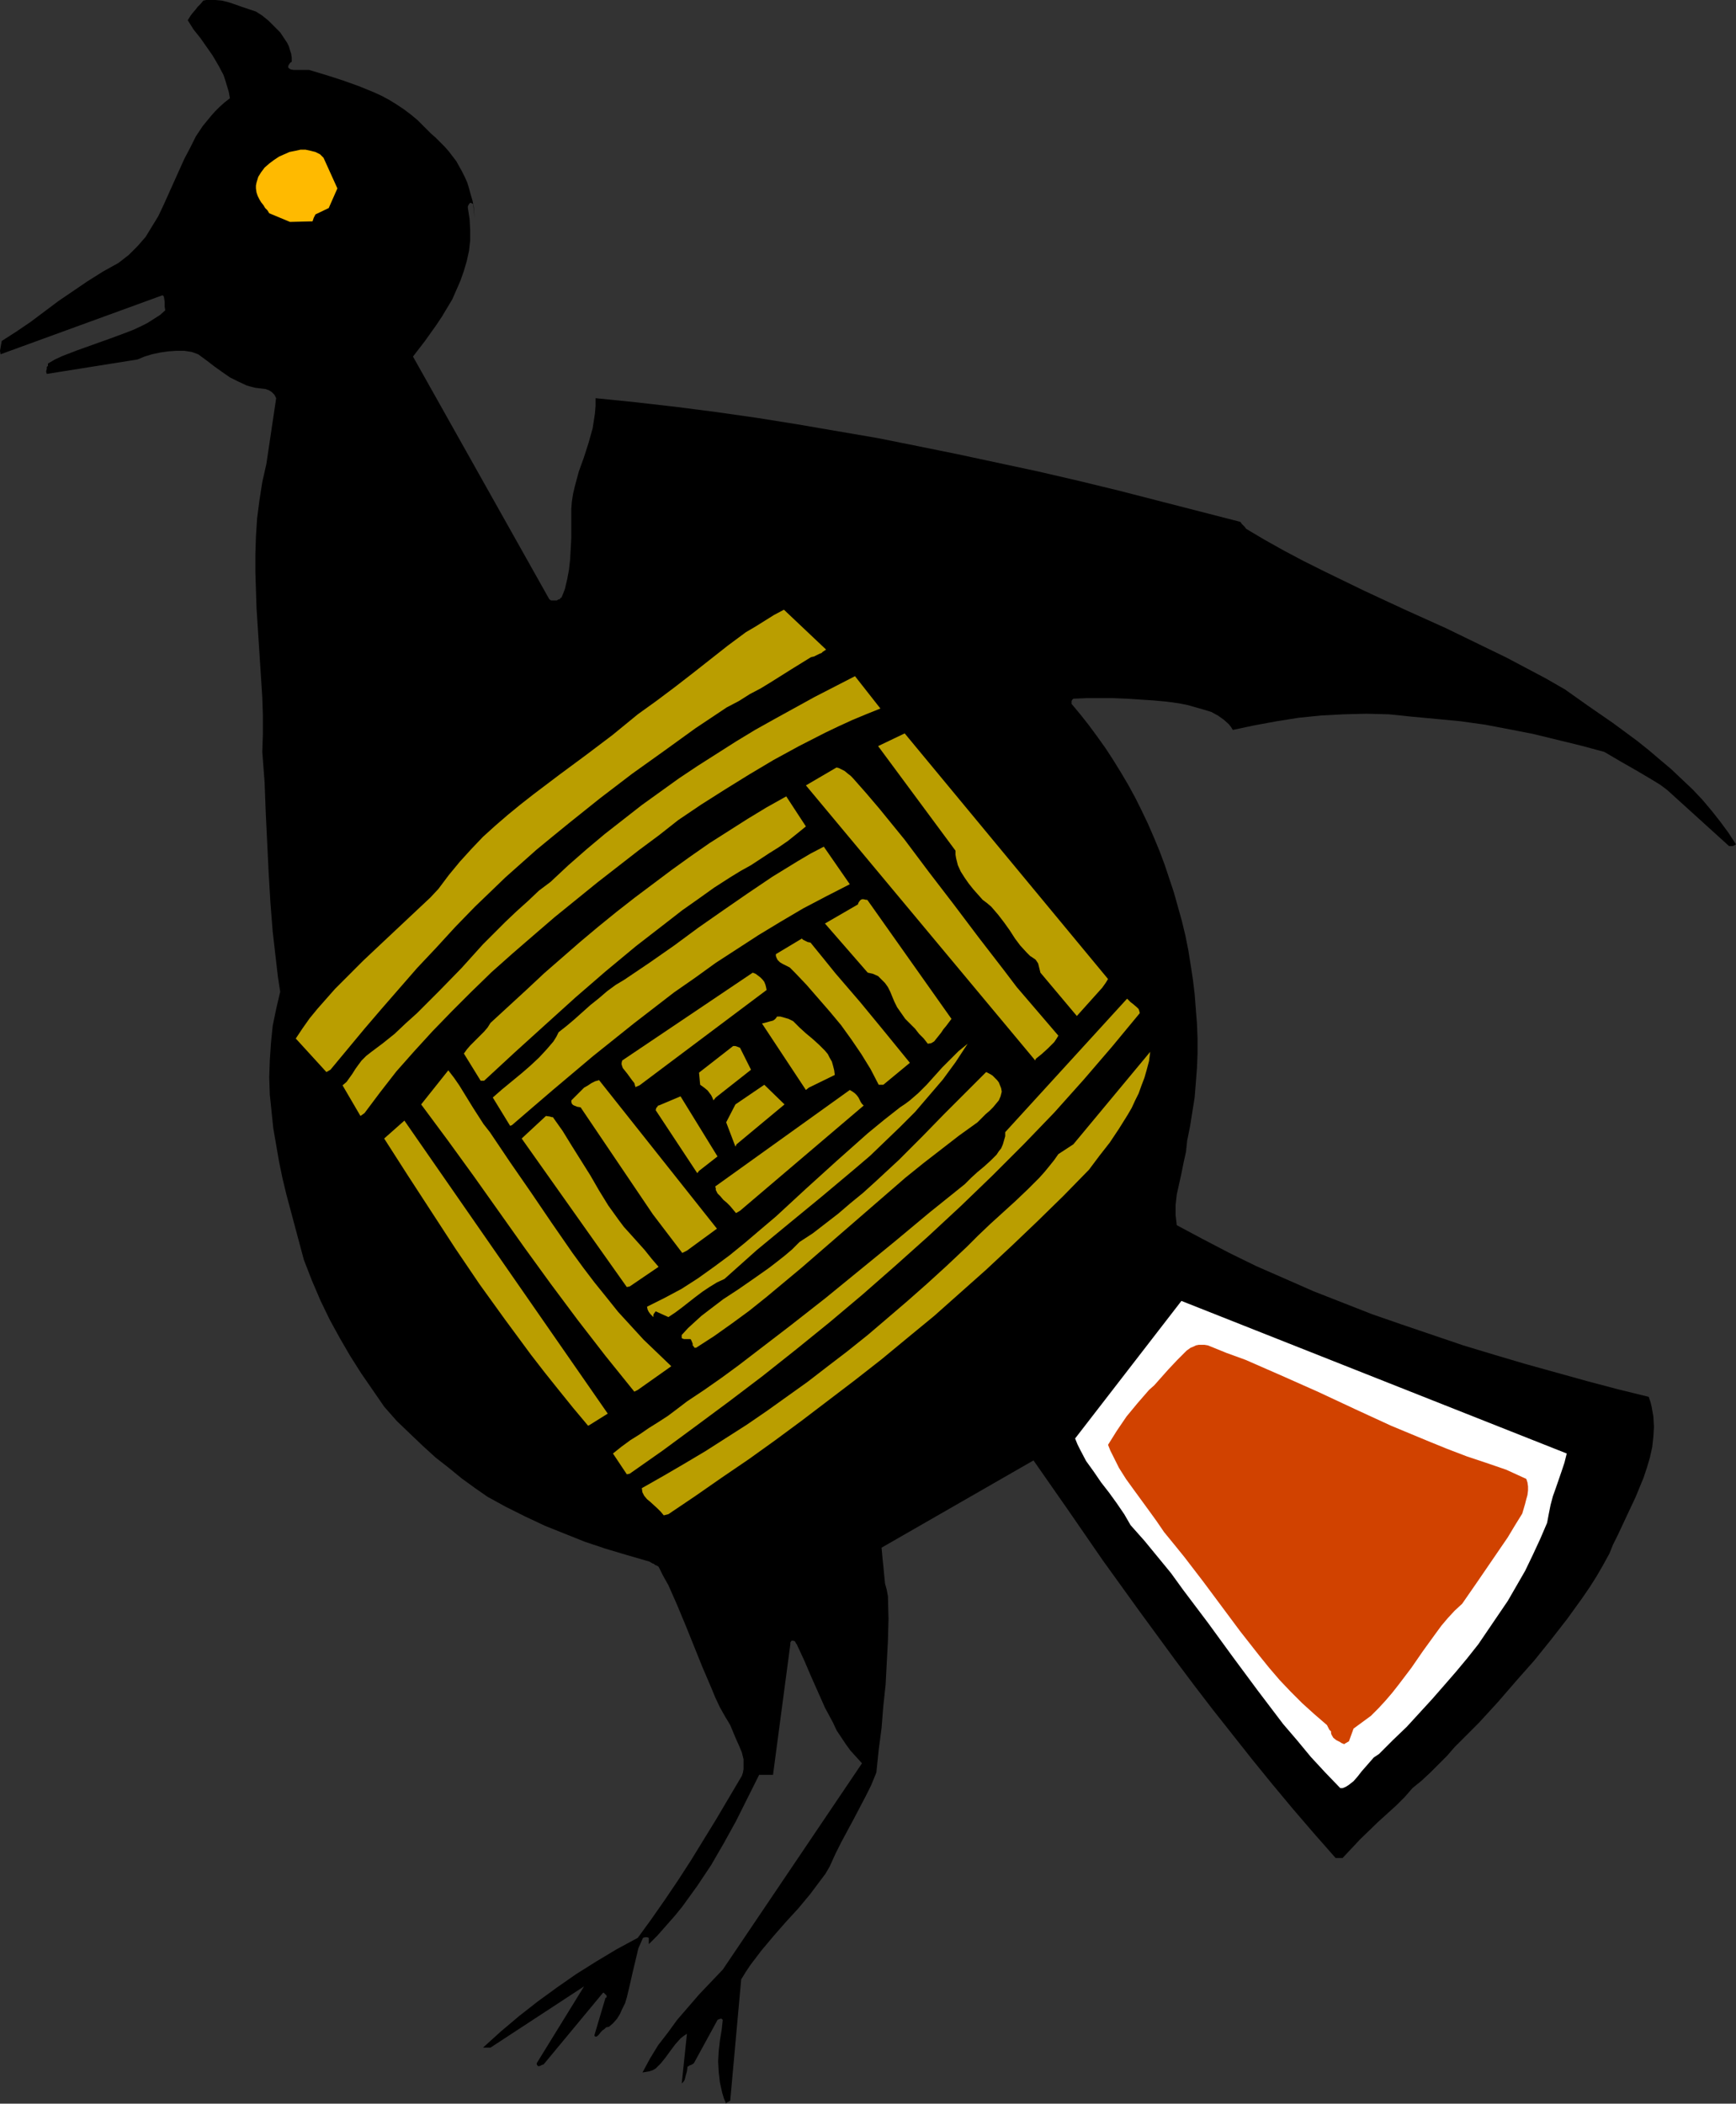 <?xml version="1.0" encoding="UTF-8" standalone="no"?>
<svg
   version="1.0"
   width="128.467mm"
   height="155.626mm"
   id="svg26"
   sodipodi:docname="Bird 24.wmf"
   xmlns:inkscape="http://www.inkscape.org/namespaces/inkscape"
   xmlns:sodipodi="http://sodipodi.sourceforge.net/DTD/sodipodi-0.dtd"
   xmlns="http://www.w3.org/2000/svg"
   xmlns:svg="http://www.w3.org/2000/svg">
  <rect width="100%" height="100%" fill="#333333" stroke="none"/>
  <sodipodi:namedview
     id="namedview26"
     pagecolor="#ffffff"
     bordercolor="#000000"
     borderopacity="0.25"
     inkscape:showpageshadow="2"
     inkscape:pageopacity="0.0"
     inkscape:pagecheckerboard="0"
     inkscape:deskcolor="#d1d1d1"
     inkscape:document-units="mm" />
  <defs
     id="defs1">
    <pattern
       id="WMFhbasepattern"
       patternUnits="userSpaceOnUse"
       width="6"
       height="6"
       x="0"
       y="0" />
  </defs>
  <path
     style="fill:#000000;fill-opacity:1;fill-rule:evenodd;stroke:none"
     d="m 203.266,587.868 0.969,-0.485 3.07,-33.934 1.293,-2.101 1.293,-1.939 3.07,-4.04 3.393,-4.04 3.393,-3.878 3.555,-3.878 3.232,-3.878 2.908,-3.878 1.454,-1.939 1.131,-1.939 1.616,-3.555 1.616,-3.232 3.393,-6.302 3.393,-6.464 1.616,-3.232 1.454,-3.555 0.646,-6.302 0.808,-6.14 0.485,-6.14 0.646,-5.979 0.323,-6.14 0.323,-6.14 0.162,-6.14 -0.162,-6.302 -0.323,-1.778 -0.485,-1.778 -0.323,-3.232 -0.162,-1.778 -0.162,-1.454 -0.162,-1.778 -0.162,-1.778 42.495,-24.4 9.695,13.897 9.695,14.058 10.018,13.897 10.179,13.897 5.332,7.11 5.332,6.948 5.494,6.948 5.494,6.948 5.655,6.948 5.655,6.787 5.978,6.948 5.978,6.787 h 1.939 l 2.424,-2.585 2.424,-2.585 5.009,-4.848 5.171,-4.686 2.424,-2.424 2.101,-2.424 2.585,-2.101 2.424,-2.262 4.686,-4.686 2.101,-2.424 2.262,-2.262 4.524,-4.525 5.332,-5.817 5.171,-5.979 5.009,-5.656 4.686,-5.817 4.524,-5.817 4.201,-5.817 2.101,-3.07 1.939,-3.07 1.777,-3.07 1.777,-3.232 0.969,-2.424 1.293,-2.585 2.424,-5.171 2.585,-5.494 1.131,-2.747 1.131,-2.747 0.969,-2.909 0.808,-2.747 0.646,-2.909 0.323,-2.909 0.162,-2.747 -0.162,-2.909 -0.485,-2.747 -0.323,-1.293 -0.485,-1.454 -8.564,-2.101 -8.564,-2.262 -8.725,-2.424 -8.725,-2.424 -8.725,-2.585 -8.564,-2.585 -8.564,-2.909 -8.564,-2.909 -8.402,-2.909 -8.241,-3.232 -8.241,-3.232 -8.079,-3.555 -7.756,-3.393 -7.594,-3.717 -7.433,-3.878 -7.271,-3.878 -0.162,-1.454 -0.162,-1.293 v -1.454 -1.454 l 0.323,-2.909 0.646,-2.909 0.646,-2.909 0.646,-3.232 0.646,-2.909 0.323,-3.07 0.808,-4.04 0.646,-4.04 0.646,-4.04 0.323,-4.04 0.323,-4.201 0.162,-4.04 v -4.201 l -0.162,-4.201 -0.323,-4.04 -0.323,-4.201 -0.485,-4.04 -0.646,-4.201 -0.646,-4.04 -0.808,-4.04 -0.969,-4.04 -1.131,-4.04 -1.131,-4.04 -1.293,-3.878 -1.293,-3.878 -1.454,-3.878 -1.616,-3.878 -1.616,-3.717 -1.777,-3.717 -1.777,-3.555 -1.939,-3.555 -2.101,-3.555 -2.101,-3.393 -2.101,-3.232 -2.424,-3.393 -2.262,-3.07 -2.424,-3.07 -2.424,-2.909 v -0.485 -0.323 l 0.162,-0.323 0.323,-0.323 3.716,-0.162 h 3.878 3.555 l 3.878,0.162 7.433,0.485 3.555,0.323 3.555,0.485 2.424,0.485 2.262,0.646 2.262,0.646 2.101,0.646 1.777,0.97 1.616,1.131 1.454,1.293 0.646,0.808 0.485,0.808 6.14,-1.293 6.14,-1.131 6.14,-0.97 6.302,-0.646 6.302,-0.323 6.302,-0.162 6.302,0.162 3.232,0.323 3.07,0.323 6.948,0.646 6.786,0.646 6.948,0.97 6.786,1.293 6.625,1.293 6.625,1.616 6.625,1.616 6.625,1.778 4.686,2.747 4.524,2.585 4.363,2.585 2.101,1.293 1.939,1.454 17.289,15.674 h 0.969 l 0.485,-0.162 0.485,-0.323 -2.101,-3.232 -2.262,-3.07 -2.424,-3.07 -2.585,-3.07 -2.747,-2.909 -2.908,-2.747 -3.07,-2.909 -3.07,-2.585 -3.232,-2.747 -3.232,-2.585 -6.786,-5.009 -6.786,-4.686 -6.625,-4.686 -5.332,-3.07 -5.494,-2.909 -5.494,-2.909 -5.655,-2.747 -11.311,-5.494 -11.472,-5.171 -11.472,-5.333 -11.311,-5.494 -5.494,-2.747 -5.494,-2.909 -5.494,-3.07 -5.171,-3.07 -0.323,-0.485 -0.323,-0.323 -0.485,-0.485 -0.485,-0.646 -22.621,-5.817 -11.311,-2.909 -11.311,-2.747 -11.149,-2.585 -11.311,-2.424 -11.311,-2.424 -11.149,-2.262 -11.311,-2.262 -11.311,-1.939 -11.311,-1.939 -11.149,-1.778 -11.311,-1.616 -11.311,-1.454 -11.311,-1.293 -11.149,-1.131 v 2.101 l -0.162,2.101 -0.323,2.101 -0.323,2.101 -1.131,4.04 -1.293,4.04 -1.454,4.04 -1.131,4.201 -0.485,2.101 -0.323,2.101 -0.162,2.101 v 2.262 5.817 l -0.162,3.07 -0.162,2.909 -0.323,2.909 -0.485,2.585 -0.646,2.747 -0.485,1.293 -0.485,1.131 -0.323,0.162 -0.162,0.323 h -0.323 l -0.485,0.323 h -0.969 -0.646 l -0.485,-0.323 -38.133,-67.868 3.232,-4.201 3.232,-4.525 1.616,-2.424 1.454,-2.424 1.454,-2.424 1.131,-2.585 1.131,-2.585 0.969,-2.747 0.808,-2.747 0.646,-2.909 0.323,-2.909 v -2.909 l -0.162,-3.07 -0.485,-3.07 v -0.485 l 0.162,-0.323 0.162,-0.323 0.323,-0.323 h 0.162 l 0.323,0.162 0.323,0.162 0.485,4.201 -0.162,-1.778 -0.162,-1.778 -0.323,-1.616 -0.485,-1.616 -0.485,-1.778 -0.485,-1.616 -0.646,-1.454 -0.808,-1.616 -0.808,-1.454 -0.808,-1.454 -2.101,-2.747 -1.131,-1.293 -1.293,-1.293 -1.293,-1.293 -1.293,-1.131 -1.939,-1.939 -1.777,-1.778 -1.939,-1.616 -1.939,-1.454 -1.939,-1.293 -2.101,-1.293 -2.101,-1.131 -2.101,-0.97 -4.363,-1.778 -4.524,-1.616 -4.524,-1.454 -4.847,-1.454 H 82.082 L 81.274,19.391 80.789,19.068 80.628,18.906 V 18.745 18.421 l 0.162,-0.323 0.323,-0.485 0.162,-0.162 0.323,-0.162 v 0 -1.131 L 81.436,15.028 81.113,14.058 80.789,12.927 80.305,11.958 79.658,10.988 78.366,9.049 76.75,7.433 75.134,5.817 73.357,4.363 71.579,3.232 69.641,2.585 67.702,1.939 65.924,1.293 63.985,0.646 62.046,0.162 60.269,0 h -1.777 -0.808 l -0.808,0.162 -0.808,0.97 -0.808,0.808 -0.485,0.646 -0.969,1.131 -0.485,0.646 -0.808,1.293 1.616,2.585 1.939,2.424 3.393,4.848 1.616,2.747 1.454,2.747 0.485,1.454 0.485,1.616 0.485,1.616 0.323,1.778 -1.454,1.131 -1.454,1.293 -1.293,1.293 -1.131,1.293 -2.262,2.747 -1.939,2.909 -1.616,3.232 -1.616,3.07 -2.908,6.464 -2.908,6.464 -1.454,3.07 -1.777,2.909 -1.777,2.909 -2.262,2.585 -1.293,1.293 -1.131,1.131 -1.454,1.131 -1.454,1.131 -4.363,2.424 -4.363,2.747 -4.039,2.747 -4.039,2.747 -7.756,5.817 L 4.524,92.753 0.485,95.339 0.162,97.116 0,98.086 0.162,99.055 45.404,82.573 l 0.323,0.162 0.162,0.485 0.162,1.131 v 1.293 l 0.162,1.131 -1.454,1.293 -1.777,1.131 -1.777,1.131 -1.939,0.97 -2.101,0.97 -2.101,0.808 -4.363,1.616 -4.524,1.616 -4.524,1.616 -4.201,1.616 -2.101,0.97 -1.939,1.131 v 0.646 l -0.323,0.323 v 0.485 l -0.162,0.646 v 0.323 l 0.162,0.485 25.368,-4.04 1.939,-0.808 2.101,-0.646 2.262,-0.485 2.262,-0.323 2.262,-0.162 h 2.262 l 2.101,0.323 1.777,0.646 2.424,1.778 2.101,1.616 2.262,1.616 2.101,1.454 2.262,1.131 2.424,1.131 1.131,0.323 1.293,0.323 1.293,0.162 1.454,0.162 0.485,0.162 0.485,0.162 0.808,0.485 0.808,0.808 0.485,0.97 -2.747,18.421 -1.131,5.009 -0.808,5.171 -0.646,5.009 -0.323,5.009 -0.162,5.009 v 5.009 l 0.162,5.009 0.162,5.009 0.646,10.019 0.646,10.019 0.323,5.009 0.162,5.009 v 5.171 l -0.162,5.009 0.646,8.564 0.323,8.564 0.808,16.644 0.485,8.241 0.646,8.241 0.969,8.403 0.485,4.201 0.646,4.201 -1.131,4.848 -0.969,4.686 -0.485,4.848 -0.323,4.848 -0.162,4.686 0.162,4.848 0.485,4.686 0.485,4.686 0.808,4.686 0.808,4.686 0.969,4.686 1.131,4.686 2.424,9.049 2.424,9.049 1.131,2.909 1.131,2.909 2.424,5.656 2.585,5.333 2.747,5.009 2.908,5.009 3.07,4.848 3.232,4.686 3.232,4.686 3.555,4.04 3.716,3.555 3.555,3.393 3.555,3.232 3.716,2.909 3.555,2.909 3.555,2.585 3.716,2.585 5.009,2.747 5.494,2.747 5.494,2.585 5.655,2.262 5.655,2.262 5.817,1.939 5.978,1.778 6.14,1.778 0.808,0.485 0.485,0.162 0.323,0.323 0.485,0.162 0.485,0.323 1.293,2.585 1.454,2.585 2.424,5.494 2.424,5.817 4.686,11.635 2.424,5.656 1.131,2.747 1.293,2.747 1.454,2.585 1.454,2.424 0.808,1.939 0.808,1.939 0.808,1.778 0.808,1.939 0.485,1.939 v 0.97 0.97 0.808 l -0.162,0.97 -0.323,0.97 -0.485,0.808 -6.786,11.473 -6.948,11.311 -3.555,5.494 -3.716,5.494 -3.716,5.332 -3.878,5.333 -5.978,3.232 -5.655,3.393 -5.655,3.555 -5.332,3.717 -5.332,3.878 -5.171,4.04 -5.171,4.363 -5.009,4.525 h 2.101 l 26.176,-17.129 -13.249,21.492 v 0.323 l 0.323,0.485 h 0.162 0.323 l 0.323,-0.162 0.323,-0.162 0.485,-0.162 16.481,-19.876 0.162,-0.162 h 0.162 l 0.485,0.485 0.323,0.323 v 0.323 0.162 l -0.323,0.162 -3.07,10.342 v 0.323 l 0.323,0.162 h 0.162 l 0.323,-0.162 0.485,-0.485 0.485,-0.646 0.485,-0.485 0.485,-0.323 0.485,-0.485 0.808,-0.162 1.131,-0.97 1.131,-1.293 0.808,-1.293 0.646,-1.454 0.808,-1.616 0.485,-1.616 0.808,-3.393 0.808,-3.555 0.808,-3.393 0.808,-3.393 0.646,-1.454 0.646,-1.454 0.646,-0.162 h 0.485 l 0.485,0.162 v 0.97 0.808 l 2.424,-2.424 2.424,-2.747 2.424,-2.747 2.101,-2.585 2.101,-2.909 2.101,-2.909 1.939,-2.909 1.939,-2.909 3.555,-6.14 3.393,-6.14 3.232,-6.464 3.232,-6.464 h 3.878 l 4.847,-36.52 v -0.485 l 0.323,-0.485 h 0.162 0.323 l 0.485,0.162 0.162,0.323 0.162,0.323 0.162,0.162 2.101,4.525 1.939,4.525 1.939,4.363 1.939,4.363 2.262,4.201 0.969,2.101 1.293,1.939 1.293,1.939 1.293,1.778 1.616,1.778 1.616,1.778 -38.941,57.688 -3.393,3.555 -3.232,3.393 -3.07,3.555 -3.07,3.555 -2.585,3.555 -2.747,3.555 -2.262,3.717 -2.101,3.878 0.969,-0.162 0.969,-0.162 0.969,-0.323 0.808,-0.485 0.646,-0.646 0.808,-0.808 1.293,-1.616 1.293,-1.778 1.454,-1.939 1.454,-1.616 0.808,-0.646 0.969,-0.646 -1.454,13.897 0.485,-0.485 0.323,-0.485 0.323,-1.293 0.323,-1.131 0.162,-1.293 0.323,-0.162 0.162,-0.162 0.485,-0.162 0.323,-0.162 0.485,-0.323 6.625,-12.119 0.323,-0.162 0.485,-0.162 h 0.323 l 0.323,0.323 -0.323,2.909 -0.485,2.909 -0.323,2.909 -0.162,2.909 0.162,2.909 0.323,2.909 0.323,1.454 0.323,1.454 0.485,1.616 0.646,1.454 z"
     id="path1" />
  <path
     style="fill:#ffffff;fill-opacity:1;fill-rule:evenodd;stroke:none"
     d="m 375.509,499.963 0.808,-0.323 0.808,-0.485 1.454,-1.131 1.131,-1.293 1.131,-1.454 2.262,-2.585 1.131,-1.293 1.454,-0.97 3.878,-3.878 3.878,-3.717 3.555,-3.878 3.555,-3.878 3.393,-3.878 3.232,-3.717 3.232,-3.878 3.07,-3.878 2.747,-4.04 2.747,-4.04 2.747,-4.04 2.424,-4.201 2.424,-4.201 2.101,-4.363 2.101,-4.525 1.939,-4.525 0.485,-2.585 0.485,-2.424 0.646,-2.424 0.808,-2.262 1.616,-4.686 0.808,-2.424 0.646,-2.585 -107.773,-42.66 -29.731,38.459 0.646,1.616 0.808,1.616 1.616,3.07 2.101,2.909 2.101,3.07 2.262,2.909 2.101,2.909 2.101,3.07 1.777,3.07 3.878,4.363 3.716,4.525 3.716,4.525 3.393,4.686 6.948,9.211 6.948,9.534 6.948,9.372 3.555,4.686 3.555,4.686 3.878,4.525 3.878,4.686 4.039,4.363 4.201,4.363 z"
     id="path2" />
  <path
     style="fill:#d14200;fill-opacity:1;fill-rule:evenodd;stroke:none"
     d="m 376.156,487.52 1.131,-0.646 1.293,-3.555 2.424,-1.778 2.424,-1.778 2.101,-2.101 1.939,-2.101 1.939,-2.262 1.777,-2.262 3.555,-4.686 3.232,-4.686 3.393,-4.686 1.777,-2.424 1.777,-2.101 1.939,-2.101 2.101,-1.939 4.363,-6.302 4.201,-6.14 4.201,-6.14 1.939,-3.232 2.101,-3.393 0.808,-2.747 0.323,-1.293 0.323,-1.131 0.162,-1.293 v -1.131 l -0.162,-1.131 -0.323,-0.97 -5.655,-2.585 -5.655,-1.939 -5.332,-1.778 -5.494,-2.101 -5.171,-2.101 -10.503,-4.363 -10.179,-4.686 -10.018,-4.686 -10.179,-4.525 -10.341,-4.525 -5.332,-1.939 -5.171,-2.101 -0.969,-0.162 h -0.808 -0.808 l -0.808,0.162 -0.646,0.323 -0.808,0.323 -1.131,0.808 -1.293,1.293 -1.293,1.293 -2.585,2.747 -2.585,2.909 -1.293,1.454 -1.454,1.293 -3.232,3.717 -3.07,3.717 -2.747,4.04 -2.424,3.878 0.646,1.616 0.808,1.616 1.616,3.232 1.939,3.07 2.101,2.909 4.363,5.979 2.101,2.909 2.101,3.07 2.908,3.555 2.747,3.393 5.332,6.948 5.171,6.948 5.171,6.948 5.332,6.787 2.747,3.393 2.908,3.393 3.07,3.232 3.232,3.232 3.393,3.07 3.555,3.07 0.323,0.646 0.323,0.646 0.485,0.485 v 0.485 l 0.162,0.485 0.485,0.808 0.808,0.646 0.969,0.485 0.485,0.323 0.808,0.323 z"
     id="path3" />
  <path
     style="fill:#ba9e00;fill-opacity:1;fill-rule:evenodd;stroke:none"
     d="m 186.947,423.369 7.433,-5.009 7.433,-5.171 7.594,-5.171 7.433,-5.332 7.433,-5.494 7.433,-5.656 7.433,-5.656 7.433,-5.817 7.433,-6.14 7.271,-5.979 7.271,-6.464 7.271,-6.464 7.271,-6.787 7.109,-6.787 7.271,-7.11 7.109,-7.272 2.908,-3.878 2.908,-3.717 2.585,-3.878 2.424,-3.878 1.131,-1.939 0.969,-2.101 0.969,-1.939 0.808,-2.262 0.808,-2.101 0.646,-2.262 0.646,-2.424 0.323,-2.585 -21.49,25.855 -4.201,2.747 -1.131,1.616 -1.293,1.616 -1.454,1.778 -1.454,1.616 -3.232,3.232 -3.393,3.232 -3.555,3.232 -3.555,3.232 -3.393,3.232 -3.07,3.07 -5.655,5.333 -5.494,5.009 -5.494,4.848 -5.655,4.848 -5.494,4.686 -5.655,4.525 -5.494,4.201 -5.655,4.363 -5.655,4.04 -5.655,4.04 -5.655,3.878 -5.817,3.717 -5.817,3.717 -5.978,3.555 -5.817,3.393 -5.978,3.393 0.162,1.131 0.485,0.97 0.808,0.97 0.969,0.808 1.939,1.778 0.969,0.97 0.808,0.97 z"
     id="path4" />
  <path
     style="fill:#ba9e00;fill-opacity:1;fill-rule:evenodd;stroke:none"
     d="m 176.121,412.057 9.21,-6.464 9.21,-6.787 9.372,-6.948 9.372,-7.11 9.372,-7.433 9.372,-7.595 9.21,-7.756 9.21,-8.08 9.21,-8.241 9.048,-8.403 8.887,-8.564 8.725,-8.726 8.564,-8.888 8.241,-9.211 7.917,-9.211 7.756,-9.372 -0.162,-0.646 -0.162,-0.485 -0.485,-0.485 -1.131,-0.97 -0.646,-0.485 -0.485,-0.485 -0.485,-0.485 -34.093,37.328 v 1.131 l -0.323,1.131 -0.323,1.131 -0.485,1.131 -0.646,0.808 -0.646,0.97 -1.616,1.616 -1.777,1.616 -1.939,1.616 -1.777,1.616 -1.777,1.778 -9.856,7.918 -9.695,8.08 -9.695,7.918 -9.695,7.918 -9.695,7.595 -9.695,7.433 -4.847,3.717 -4.847,3.555 -4.847,3.393 -4.847,3.232 -2.747,2.101 -2.585,1.939 -2.747,1.778 -2.585,1.616 -2.585,1.778 -2.585,1.616 -2.424,1.778 -2.424,1.939 3.878,5.817 z"
     id="path5" />
  <path
     style="fill:#ba9e00;fill-opacity:1;fill-rule:evenodd;stroke:none"
     d="m 164.81,398.484 5.171,-3.232 -56.876,-81.927 -5.655,5.009 6.625,10.342 6.625,10.18 6.625,10.18 6.786,10.019 7.109,9.857 7.271,9.857 3.878,5.009 3.878,4.848 4.039,5.009 4.201,5.009 z"
     id="path6" />
  <path
     style="fill:#ba9e00;fill-opacity:1;fill-rule:evenodd;stroke:none"
     d="m 178.383,388.627 9.372,-6.625 -3.878,-3.717 -3.878,-3.717 -3.555,-3.878 -3.555,-3.878 -3.232,-4.04 -3.393,-4.201 -3.07,-4.04 -3.07,-4.201 -5.817,-8.403 -5.817,-8.564 -5.817,-8.403 -5.655,-8.403 -1.777,-2.262 -1.454,-2.262 -1.454,-2.262 -1.293,-2.101 -2.585,-4.201 -1.454,-2.101 -1.616,-2.101 -7.594,9.534 7.433,10.019 7.271,10.019 7.109,10.019 7.109,10.019 7.271,10.019 7.594,10.18 7.756,10.019 4.039,5.009 4.039,5.009 z"
     id="path7" />
  <path
     style="fill:#ba9e00;fill-opacity:1;fill-rule:evenodd;stroke:none"
     d="m 194.703,376.83 5.009,-3.232 5.009,-3.555 4.847,-3.555 4.847,-3.878 4.847,-4.04 4.847,-4.04 9.695,-8.403 4.847,-4.201 4.847,-4.201 9.695,-8.403 5.009,-4.04 5.009,-3.878 5.009,-3.878 5.171,-3.717 1.131,-1.131 1.131,-1.131 1.131,-0.97 0.969,-0.97 0.808,-0.97 0.808,-0.97 0.485,-1.131 0.323,-1.293 -0.162,-0.97 -0.323,-0.808 -0.323,-0.808 -0.485,-0.646 -0.646,-0.646 -0.646,-0.646 -0.808,-0.485 -0.969,-0.485 -2.747,2.747 -3.07,3.07 -1.454,1.454 -1.454,1.454 -3.07,3.07 -6.14,6.302 -6.463,6.464 -6.625,6.14 -3.393,3.07 -3.555,2.909 -3.393,2.909 -3.555,2.747 -3.555,2.747 -3.716,2.424 -2.101,2.101 -2.101,1.778 -2.262,1.778 -2.101,1.616 -4.363,3.07 -4.201,2.909 -4.201,2.747 -4.039,3.07 -2.101,1.616 -1.777,1.616 -1.939,1.778 -1.777,1.939 v 0.485 0.323 l 0.162,0.162 0.485,0.162 h 1.293 0.485 l 0.162,0.162 0.162,0.323 0.323,0.808 v 0.485 l 0.323,0.323 0.162,0.323 z"
     id="path8" />
  <path
     style="fill:#ba9e00;fill-opacity:1;fill-rule:evenodd;stroke:none"
     d="m 182.746,367.781 v -0.162 l 0.162,-0.323 0.485,-0.646 3.555,1.616 1.939,-1.293 1.939,-1.454 3.716,-2.909 1.939,-1.454 1.939,-1.293 2.101,-1.293 2.101,-0.97 4.524,-4.04 4.524,-4.04 9.21,-7.595 9.048,-7.433 9.048,-7.595 4.363,-3.717 4.201,-4.04 4.201,-4.04 4.201,-4.201 3.878,-4.525 3.878,-4.525 3.555,-4.848 3.393,-5.171 -2.585,2.101 -2.262,2.262 -2.262,2.262 -4.363,4.848 -2.262,2.262 -2.424,2.101 -1.293,0.97 -1.454,0.97 -4.524,3.555 -4.524,3.717 -4.363,3.878 -4.363,3.878 -8.564,7.756 -8.402,7.756 -4.201,3.555 -4.363,3.717 -4.363,3.555 -4.363,3.232 -4.524,3.232 -4.524,2.909 -4.847,2.585 -4.847,2.424 0.162,0.808 0.323,0.646 0.485,0.646 0.808,0.808 z"
     id="path9" />
  <path
     style="fill:#ba9e00;fill-opacity:1;fill-rule:evenodd;stroke:none"
     d="m 176.121,359.702 8.079,-5.494 -1.939,-2.262 -1.939,-2.424 -4.201,-4.686 -1.616,-1.778 -1.454,-1.939 -2.908,-4.04 -2.585,-4.201 -2.424,-4.201 -5.171,-8.241 -2.585,-4.201 -2.747,-3.878 h -0.323 l -0.485,-0.162 -1.131,-0.162 -6.786,6.302 29.407,41.529 z"
     id="path10" />
  <path
     style="fill:#ba9e00;fill-opacity:1;fill-rule:evenodd;stroke:none"
     d="m 192.117,349.683 8.402,-6.14 -32.962,-41.529 -1.131,0.323 -0.969,0.485 -0.969,0.646 -1.131,0.646 -1.777,1.778 -1.777,1.778 v 0.485 l 0.162,0.485 0.323,0.323 0.323,0.162 0.808,0.323 0.969,0.162 20.197,29.894 8.241,10.827 z"
     id="path11" />
  <path
     style="fill:#ba9e00;fill-opacity:1;fill-rule:evenodd;stroke:none"
     d="m 206.983,338.533 34.578,-29.41 -0.485,-0.485 -0.323,-0.485 -0.646,-1.293 -0.485,-0.646 -0.485,-0.485 -0.646,-0.485 -0.808,-0.485 -37.648,26.986 0.162,0.485 v 0.485 l 0.485,0.97 0.808,0.808 0.808,0.97 0.969,0.808 0.969,0.97 0.808,0.97 0.808,0.97 z"
     id="path12" />
  <path
     style="fill:#ba9e00;fill-opacity:1;fill-rule:evenodd;stroke:none"
     d="m 195.51,327.384 5.171,-4.04 -10.341,-16.805 -6.14,2.585 h -0.162 l -0.162,0.323 -0.323,0.323 -0.162,0.646 11.634,17.613 z"
     id="path13" />
  <path
     style="fill:#ba9e00;fill-opacity:1;fill-rule:evenodd;stroke:none"
     d="m 206.013,319.95 13.411,-11.15 -5.655,-5.494 -8.079,5.494 -2.585,5.009 2.585,6.787 z"
     id="path14" />
  <path
     style="fill:#ba9e00;fill-opacity:1;fill-rule:evenodd;stroke:none"
     d="m 143.159,314.618 5.817,-5.009 5.655,-4.848 11.311,-9.534 5.655,-4.525 5.655,-4.525 5.655,-4.363 5.655,-4.363 5.817,-4.04 5.817,-4.201 5.978,-3.878 5.978,-3.878 6.14,-3.717 6.302,-3.717 6.463,-3.393 6.625,-3.393 -7.271,-10.503 -3.716,1.939 -3.555,2.101 -7.109,4.363 -6.948,4.686 -6.786,4.686 -6.948,4.848 -6.786,5.009 -6.948,4.848 -6.948,4.686 -2.424,1.454 -2.424,1.778 -2.262,1.939 -2.424,1.939 -4.524,4.04 -2.101,1.778 -2.262,1.778 -0.646,1.293 -0.808,1.293 -1.939,2.262 -2.101,2.262 -2.424,2.262 -2.424,2.101 -2.747,2.262 -2.747,2.262 -2.585,2.262 4.847,7.918 z"
     id="path15" />
  <path
     style="fill:#ba9e00;fill-opacity:1;fill-rule:evenodd;stroke:none"
     d="m 101.956,311.224 4.363,-5.817 4.524,-5.817 5.009,-5.656 5.171,-5.656 5.332,-5.494 5.494,-5.494 5.655,-5.494 5.817,-5.171 5.978,-5.171 5.817,-5.009 5.978,-4.848 5.978,-4.848 5.817,-4.525 5.817,-4.525 5.655,-4.201 5.332,-4.201 6.463,-4.363 6.625,-4.201 6.786,-4.201 6.786,-4.04 7.109,-3.878 7.271,-3.717 3.716,-1.778 3.878,-1.778 3.878,-1.616 4.039,-1.616 -7.109,-9.049 -11.311,5.817 -11.149,6.14 -5.494,3.07 -5.332,3.232 -5.332,3.393 -5.332,3.393 -5.332,3.555 -5.171,3.717 -5.171,3.717 -5.171,4.04 -5.171,4.04 -5.009,4.201 -5.171,4.525 -5.009,4.686 -3.232,2.424 -3.07,2.909 -3.232,2.909 -3.07,2.909 -6.302,6.302 -5.978,6.625 -6.302,6.464 -3.07,3.07 -3.07,3.07 -3.232,2.909 -3.07,2.909 -3.232,2.585 -3.232,2.424 -1.454,1.131 -1.293,1.293 -0.969,1.293 -0.808,1.131 -0.808,1.293 -0.808,1.131 -0.808,1.131 -1.131,0.97 5.009,8.564 z"
     id="path16" />
  <path
     style="fill:#ba9e00;fill-opacity:1;fill-rule:evenodd;stroke:none"
     d="m 200.196,306.862 9.856,-7.756 -3.07,-6.14 -0.808,-0.323 -0.485,-0.162 h -0.646 l -9.533,7.433 0.323,3.393 1.131,0.808 0.969,0.808 0.969,1.293 0.323,0.646 0.323,0.808 z"
     id="path17" />
  <path
     style="fill:#ba9e00;fill-opacity:1;fill-rule:evenodd;stroke:none"
     d="m 226.21,304.114 7.271,-3.555 -0.162,-1.293 -0.323,-1.293 -0.323,-1.131 -0.646,-1.131 -0.485,-0.97 -0.808,-0.97 -1.616,-1.616 -1.777,-1.616 -1.939,-1.616 -1.777,-1.616 -1.777,-1.778 -1.293,-0.646 -1.131,-0.323 -1.131,-0.323 h -0.969 l -0.323,0.485 -0.323,0.323 -0.485,0.323 -0.646,0.162 -1.131,0.323 -1.293,0.323 12.28,18.583 z"
     id="path18" />
  <path
     style="fill:#ba9e00;fill-opacity:1;fill-rule:evenodd;stroke:none"
     d="m 178.868,303.468 35.547,-26.663 -0.162,-0.808 -0.162,-0.646 -0.323,-0.808 -0.485,-0.646 -0.646,-0.646 -0.646,-0.485 -0.646,-0.485 -0.808,-0.323 -36.517,24.562 -0.162,0.646 v 0.485 l 0.323,0.97 0.646,0.808 0.646,0.808 1.293,1.778 0.646,0.808 0.323,1.131 z"
     id="path19" />
  <path
     style="fill:#ba9e00;fill-opacity:1;fill-rule:evenodd;stroke:none"
     d="m 247.054,303.307 7.433,-6.14 -3.555,-4.363 -3.555,-4.363 -6.786,-8.241 -6.948,-8.08 -3.393,-4.201 -3.555,-4.363 -0.808,-0.162 -0.646,-0.323 -0.646,-0.323 -0.323,-0.323 -7.271,4.363 v 0.485 l 0.162,0.485 0.323,0.646 0.646,0.646 0.808,0.485 1.939,0.97 0.646,0.646 0.808,0.808 3.232,3.393 3.232,3.717 3.232,3.717 3.232,3.878 2.908,4.04 2.747,4.04 2.585,4.201 2.262,4.363 z"
     id="path20" />
  <path
     style="fill:#ba9e00;fill-opacity:1;fill-rule:evenodd;stroke:none"
     d="m 135.403,302.175 8.564,-7.918 8.564,-7.756 8.402,-7.595 8.402,-7.272 8.564,-7.11 8.564,-6.625 4.363,-3.393 4.363,-3.07 4.524,-3.232 4.524,-2.909 2.908,-1.778 2.908,-1.616 5.171,-3.393 2.585,-1.616 2.585,-1.778 2.424,-1.939 2.585,-2.101 -5.494,-8.403 -5.494,3.07 -5.332,3.232 -5.332,3.393 -5.332,3.393 -5.332,3.717 -5.171,3.717 -5.171,3.878 -5.171,3.878 -5.171,4.04 -5.171,4.201 -5.009,4.201 -5.009,4.363 -5.009,4.363 -5.009,4.686 -10.018,9.211 -0.808,1.293 -0.969,1.131 -1.939,1.939 -1.939,1.939 -0.969,1.131 -0.808,1.131 4.686,7.595 z"
     id="path21" />
  <path
     style="fill:#ba9e00;fill-opacity:1;fill-rule:evenodd;stroke:none"
     d="m 92.423,299.105 9.533,-11.473 4.847,-5.656 9.856,-11.311 5.332,-5.656 5.332,-5.817 5.494,-5.656 4.201,-4.04 4.363,-4.201 4.363,-3.878 4.363,-3.878 4.524,-3.717 4.363,-3.555 8.887,-7.11 8.887,-6.787 9.048,-6.464 8.725,-6.302 8.725,-5.817 3.393,-1.778 3.07,-1.939 3.07,-1.616 2.908,-1.778 5.655,-3.555 5.494,-3.393 0.808,-0.162 0.646,-0.323 0.969,-0.485 0.485,-0.162 0.323,-0.323 0.969,-0.646 -11.795,-11.15 -2.747,1.454 -2.585,1.616 -2.585,1.616 -2.747,1.616 -5.009,3.717 -9.856,7.756 -5.009,3.878 -5.171,3.878 -5.171,3.717 -3.555,2.909 -3.555,2.909 -7.271,5.494 -7.433,5.494 -7.271,5.494 -3.716,2.909 -3.555,2.909 -3.555,3.07 -3.393,3.07 -3.232,3.393 -3.232,3.555 -3.07,3.717 -2.908,3.878 -2.262,2.424 -2.585,2.424 -5.332,5.009 -5.332,5.009 -5.494,5.171 -5.332,5.333 -2.585,2.585 -2.424,2.747 -2.424,2.747 -2.262,2.747 -1.939,2.747 -1.939,2.909 8.564,9.372 z"
     id="path22" />
  <path
     style="fill:#ba9e00;fill-opacity:1;fill-rule:evenodd;stroke:none"
     d="m 289.711,296.035 0.808,-0.646 0.808,-0.646 1.777,-1.616 1.777,-1.778 0.646,-0.97 0.485,-0.808 -3.878,-4.525 -3.878,-4.525 -3.878,-4.525 -3.555,-4.686 -7.109,-9.211 -6.948,-9.211 -6.948,-9.049 -6.786,-9.049 -7.109,-8.726 -3.716,-4.363 -3.716,-4.201 -0.646,-0.646 -0.646,-0.485 -0.969,-0.808 -0.969,-0.485 -0.646,-0.323 -0.646,-0.162 -8.564,5.009 64.147,76.917 z"
     id="path23" />
  <path
     style="fill:#ba9e00;fill-opacity:1;fill-rule:evenodd;stroke:none"
     d="m 260.465,291.672 0.808,-0.485 0.646,-0.808 1.293,-1.616 0.646,-0.97 0.808,-0.97 1.454,-1.939 -23.429,-33.126 -0.162,-0.162 h -0.323 l -0.646,-0.162 h -0.485 l -0.323,0.162 -0.323,0.323 -0.323,0.485 -0.162,0.485 -9.21,5.333 11.957,13.735 1.454,0.323 1.454,0.646 0.969,0.97 0.969,0.97 0.808,1.131 0.646,1.293 1.131,2.747 0.808,1.616 1.131,1.616 1.131,1.616 1.293,1.293 1.454,1.454 1.131,1.454 1.293,1.293 1.131,1.454 z"
     id="path24" />
  <path
     style="fill:#ba9e00;fill-opacity:1;fill-rule:evenodd;stroke:none"
     d="m 301.183,284.077 7.109,-7.918 0.808,-1.131 0.323,-0.485 0.485,-0.808 -56.876,-68.676 -7.433,3.555 21.652,29.248 v 1.131 l 0.162,0.97 0.485,1.939 0.808,1.778 1.131,1.778 1.131,1.616 1.293,1.616 2.585,2.909 1.293,0.97 1.131,0.97 0.969,1.131 0.969,1.131 1.616,2.101 1.616,2.262 1.454,2.262 1.454,1.939 1.777,1.939 0.969,0.97 0.969,0.646 0.485,0.323 0.162,0.162 0.323,0.485 0.323,0.485 0.323,1.293 0.323,1.293 z"
     id="path25" />
  <path
     style="fill:#ffba00;fill-opacity:1;fill-rule:evenodd;stroke:none"
     d="m 81.113,62.051 6.302,-0.162 v 0 l 0.162,-0.485 0.162,-0.485 0.162,-0.323 0.323,-0.646 3.716,-1.778 2.424,-5.494 -3.878,-8.564 -0.969,-0.97 -1.293,-0.646 -1.293,-0.323 -1.454,-0.323 h -1.454 l -1.454,0.323 -1.616,0.323 -1.454,0.646 -1.454,0.646 -1.454,0.97 -1.293,0.97 -1.293,1.131 -0.969,1.293 -0.808,1.293 -0.485,1.616 -0.162,0.808 v 0.808 l 0.162,1.131 0.323,0.97 0.485,0.97 0.485,0.808 0.646,0.808 0.485,0.808 0.646,0.646 0.485,0.808 z"
     id="path26" />
</svg>
